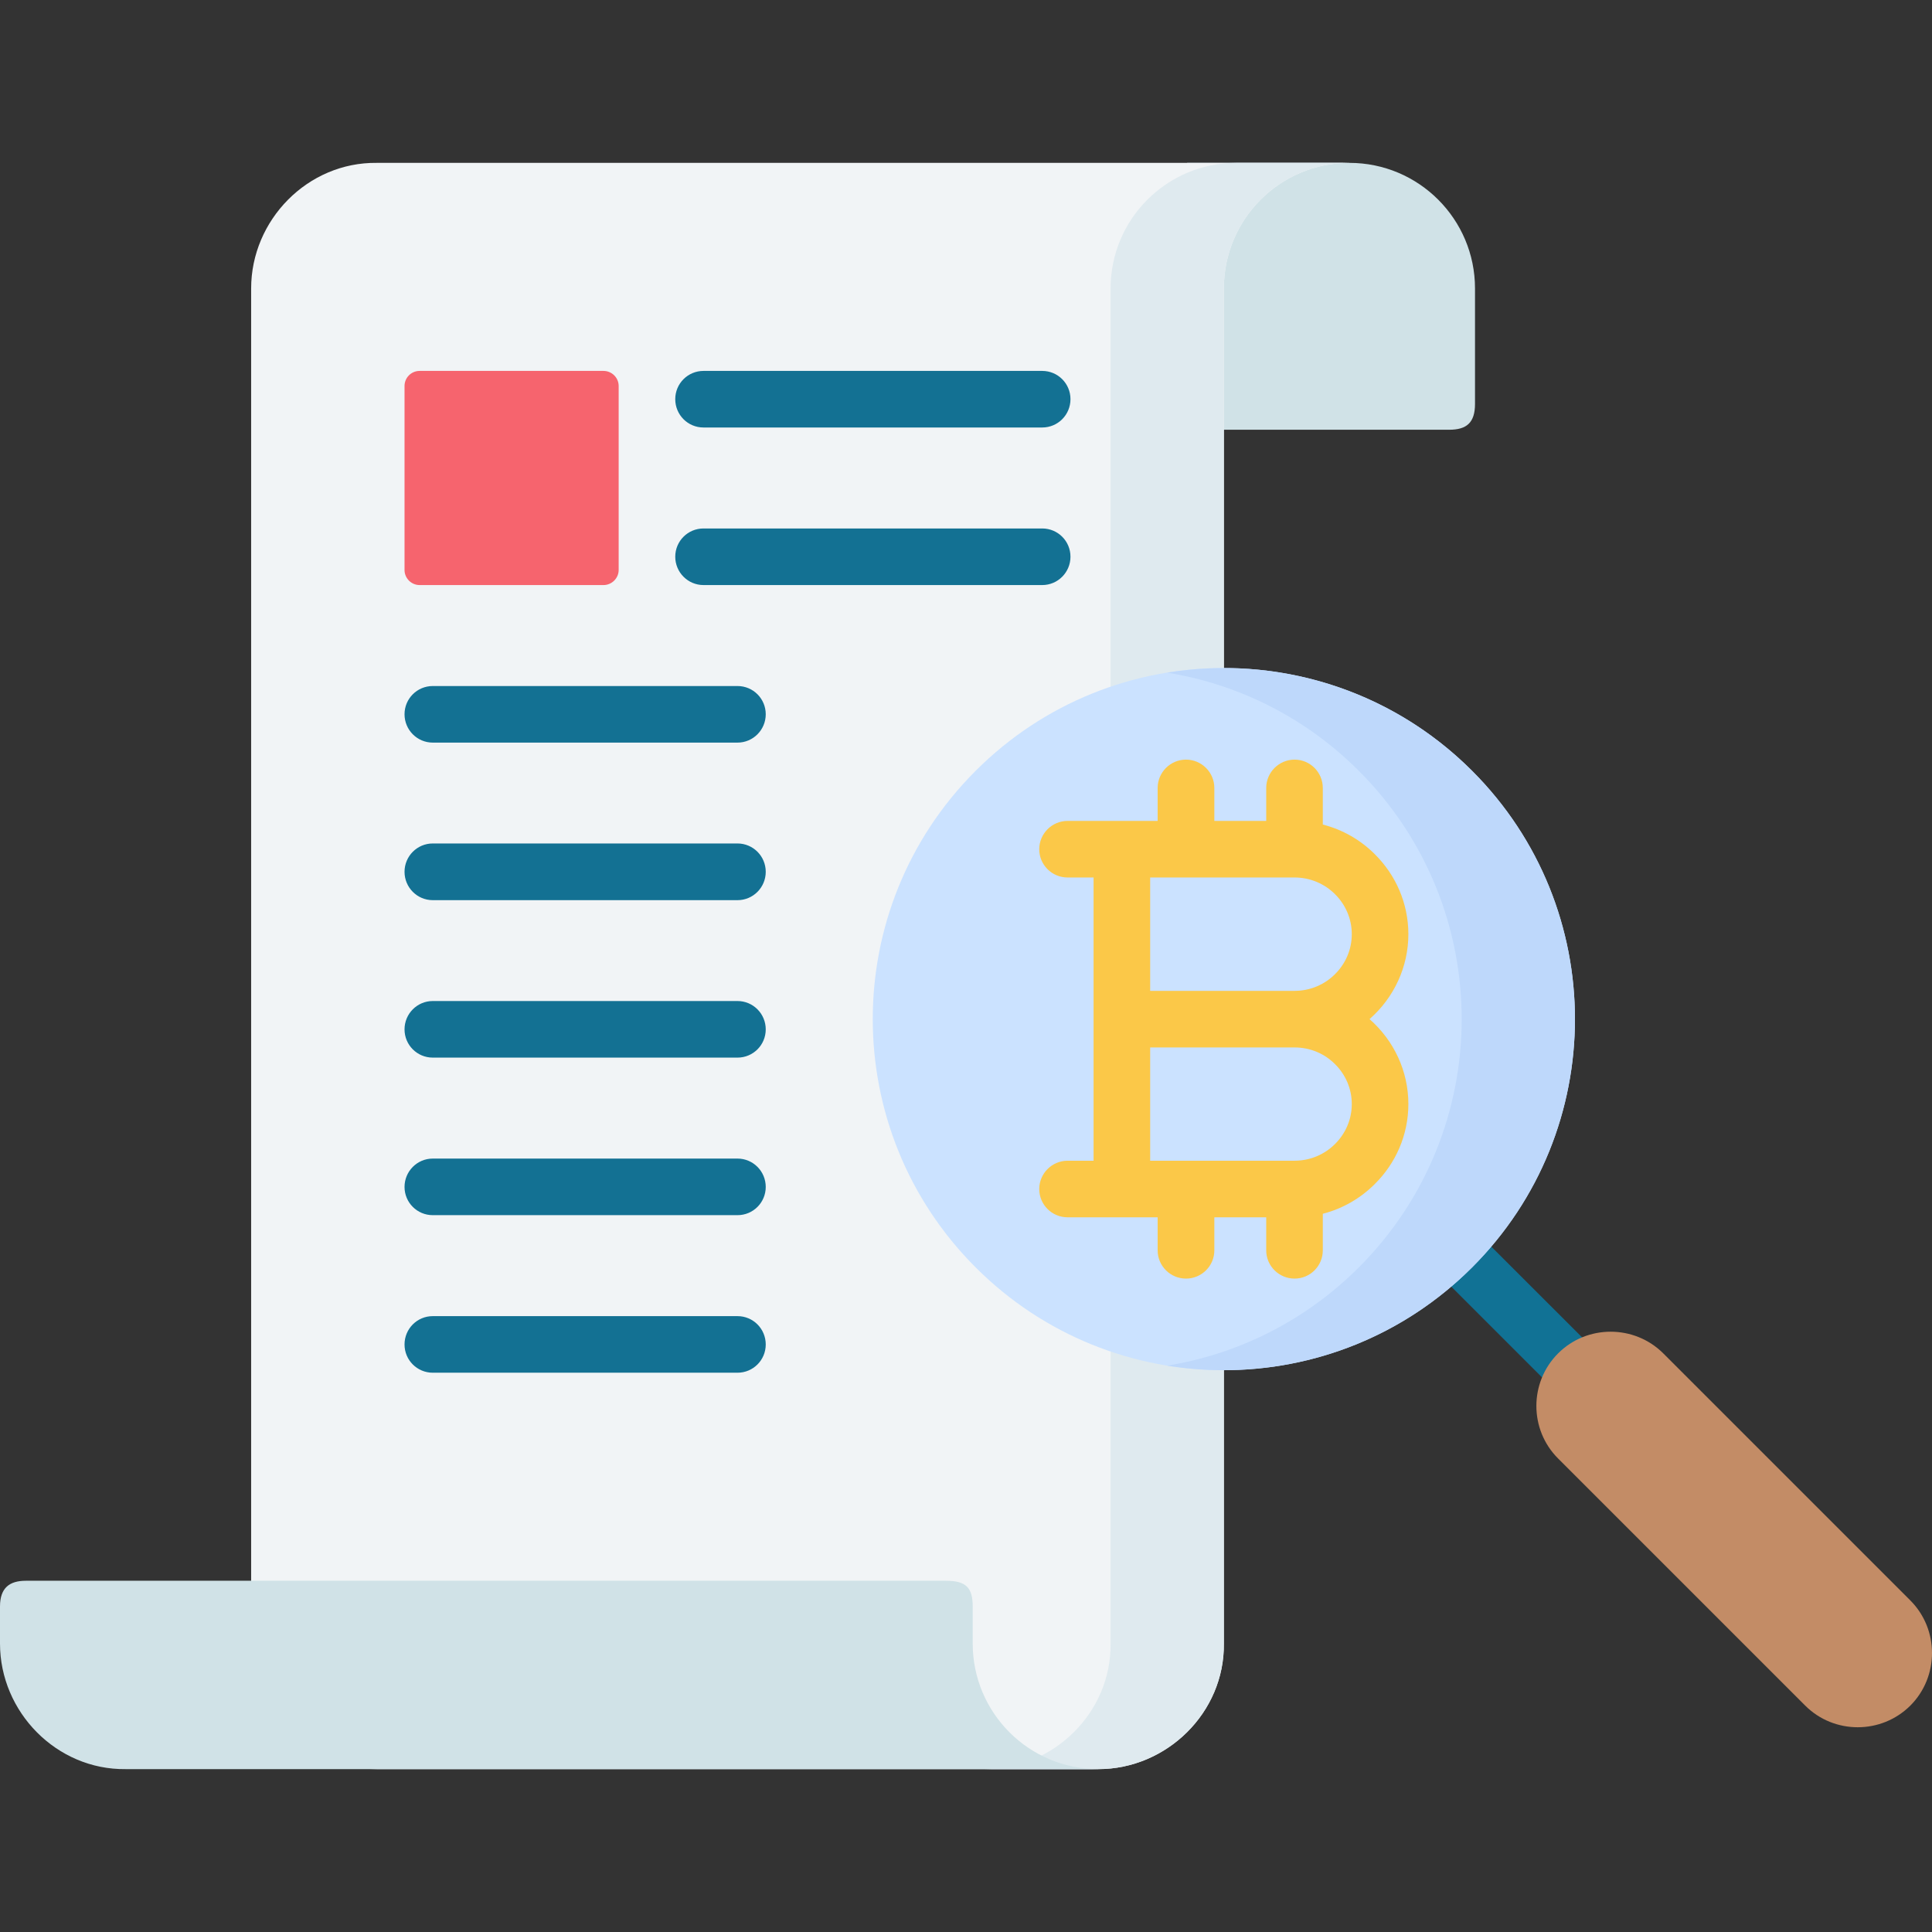 <svg id="Capa_1" enable-background="new 0 0 512 512" height="512" viewBox="0 0 512 512" width="512" xmlns="http://www.w3.org/2000/svg"><rect x="0" y="0" width="512" height="512" fill="#333333" stroke="none"/><g><g clip-rule="evenodd" fill-rule="evenodd"><path d="m390.892 76.441c0-18.367-14.91-33.277-33.278-33.277h-.028-42.973v70.723h9.723 33.278 26.418c4.62 0 6.86-1.842 6.86-6.859z" fill="#d0e2e7"/><path d="m324.335 435.529c.227 18.312-15.137 33.307-33.278 33.307h-191.222c-18.368 0-33.278-14.91-33.278-33.279v-359.116c0-18.141 14.995-33.504 33.307-33.277h257.75c-18.397 0-33.278 14.91-33.278 33.277v359.088z" fill="#f1f4f6"/><path d="m324.335 435.529c.227 18.312-15.137 33.307-33.278 33.307h-30.018c18.169 0 33.505-14.994 33.278-33.307v-359.088c0-18.367 14.91-33.277 33.278-33.277h30.019c-18.397 0-33.278 14.91-33.278 33.277v359.088z" fill="#dfeaef"/><path d="m291.029 468.836h-257.722c-18.311.226-33.307-15.137-33.307-33.28v-9.807c0-4.961 2.523-6.832 6.86-6.832h243.747c5.301 0 7.171 1.701 7.171 6.832v9.807c.001 18.37 14.883 33.253 33.251 33.28z" fill="#d0e2e7"/></g><path d="m379.809 336.178c-2.92-2.92-2.92-7.684 0-10.602 2.919-2.949 7.682-2.949 10.602 0l32.796 32.768c2.919 2.947 2.919 7.682 0 10.629-2.92 2.92-7.682 2.92-10.601 0z" fill="#117295"/><path clip-rule="evenodd" d="m258.544 204.283c36.311-36.34 95.243-36.34 131.582 0s36.339 95.242 0 131.582-95.271 36.34-131.582 0c-36.339-36.34-36.339-95.242 0-131.582z" fill="#cbe2ff" fill-rule="evenodd"/><path clip-rule="evenodd" d="m309.312 178.26c28.544-4.648 58.818 4.025 80.814 26.023 36.339 36.34 36.339 95.242 0 131.582-21.997 21.996-52.27 30.67-80.814 26.049 18.595-3.033 36.453-11.707 50.796-26.049 36.339-36.34 36.339-95.242 0-131.582-14.343-14.344-32.201-23.018-50.796-26.023z" fill="#bed8fb" fill-rule="evenodd"/><path clip-rule="evenodd" d="m412.916 358.654c-7.682 7.682-7.682 20.211 0 27.865l65.48 65.479c7.653 7.654 20.182 7.654 27.864 0 7.653-7.652 7.653-20.211 0-27.863l-65.479-65.48c-7.682-7.653-20.211-7.653-27.865-.001z" fill="#c38c66" fill-rule="evenodd"/><path d="m114.688 363.785c-4.139 0-7.483-3.344-7.483-7.483 0-4.168 3.345-7.512 7.483-7.512h80.758c4.139 0 7.483 3.344 7.483 7.512 0 4.139-3.345 7.483-7.483 7.483zm71.744-250.494c-4.139 0-7.483-3.344-7.483-7.512 0-4.137 3.345-7.482 7.483-7.482h89.771c4.139 0 7.483 3.346 7.483 7.482 0 4.168-3.345 7.512-7.483 7.512zm0 41.756c-4.139 0-7.483-3.373-7.483-7.512s3.345-7.484 7.483-7.484h89.771c4.139 0 7.483 3.346 7.483 7.484 0 4.139-3.345 7.512-7.483 7.512zm-71.744 41.752c-4.139 0-7.483-3.373-7.483-7.512s3.345-7.482 7.483-7.482h80.758c4.139 0 7.483 3.344 7.483 7.482s-3.345 7.512-7.483 7.512zm0 41.754c-4.139 0-7.483-3.373-7.483-7.512s3.345-7.512 7.483-7.512h80.758c4.139 0 7.483 3.373 7.483 7.512s-3.345 7.512-7.483 7.512zm0 41.726c-4.139 0-7.483-3.346-7.483-7.484 0-4.139 3.345-7.512 7.483-7.512h80.758c4.139 0 7.483 3.373 7.483 7.512s-3.345 7.484-7.483 7.484zm0 41.752c-4.139 0-7.483-3.344-7.483-7.483s3.345-7.512 7.483-7.512h80.758c4.139 0 7.483 3.373 7.483 7.512s-3.345 7.483-7.483 7.483z" fill="#137193"/><path clip-rule="evenodd" d="m111.202 98.297h48.726c2.211 0 4.025 1.787 4.025 3.998v48.754c0 2.184-1.814 3.998-4.025 3.998h-48.726c-2.211 0-3.997-1.814-3.997-3.998v-48.754c0-2.211 1.786-3.998 3.997-3.998z" fill="#f6646e" fill-rule="evenodd"/><path d="m306.789 217.549v-8.73c0-4.139 3.373-7.512 7.512-7.512s7.512 3.373 7.512 7.512v8.73h13.748v-8.73c0-4.139 3.373-7.512 7.512-7.512s7.483 3.373 7.483 7.512v9.693c5.301 1.361 10.035 4.111 13.776 7.852 5.499 5.443 8.901 12.955 8.901 21.203 0 8.674-3.799 16.811-10.29 22.508 6.491 5.697 10.29 13.832 10.29 22.506 0 8.277-3.402 15.76-8.901 21.203-3.741 3.742-8.475 6.52-13.776 7.881v9.693c0 4.139-3.345 7.484-7.483 7.484s-7.512-3.346-7.512-7.484v-8.758h-13.748v8.758c0 4.139-3.373 7.484-7.512 7.484s-7.512-3.346-7.512-7.484v-8.758h-23.867c-4.139 0-7.512-3.346-7.512-7.484 0-4.139 3.373-7.512 7.512-7.512h6.888v-37.529-37.531h-6.888c-4.139 0-7.512-3.344-7.512-7.482 0-4.139 3.373-7.512 7.512-7.512 7.965-.001 15.93-.001 23.867-.001zm36.283 60.037h-38.267v30.018h38.267c4.195 0 7.994-1.701 10.715-4.422 2.75-2.721 4.45-6.463 4.45-10.602 0-4.109-1.701-7.879-4.45-10.572-2.721-2.75-6.52-4.422-10.715-4.422zm0-45.043h-38.267v30.047h38.267c4.195 0 7.994-1.699 10.715-4.422 2.75-2.721 4.45-6.463 4.45-10.602s-1.701-7.879-4.45-10.602c-2.721-2.72-6.52-4.421-10.715-4.421z" fill="#fbc848"/></g></svg>